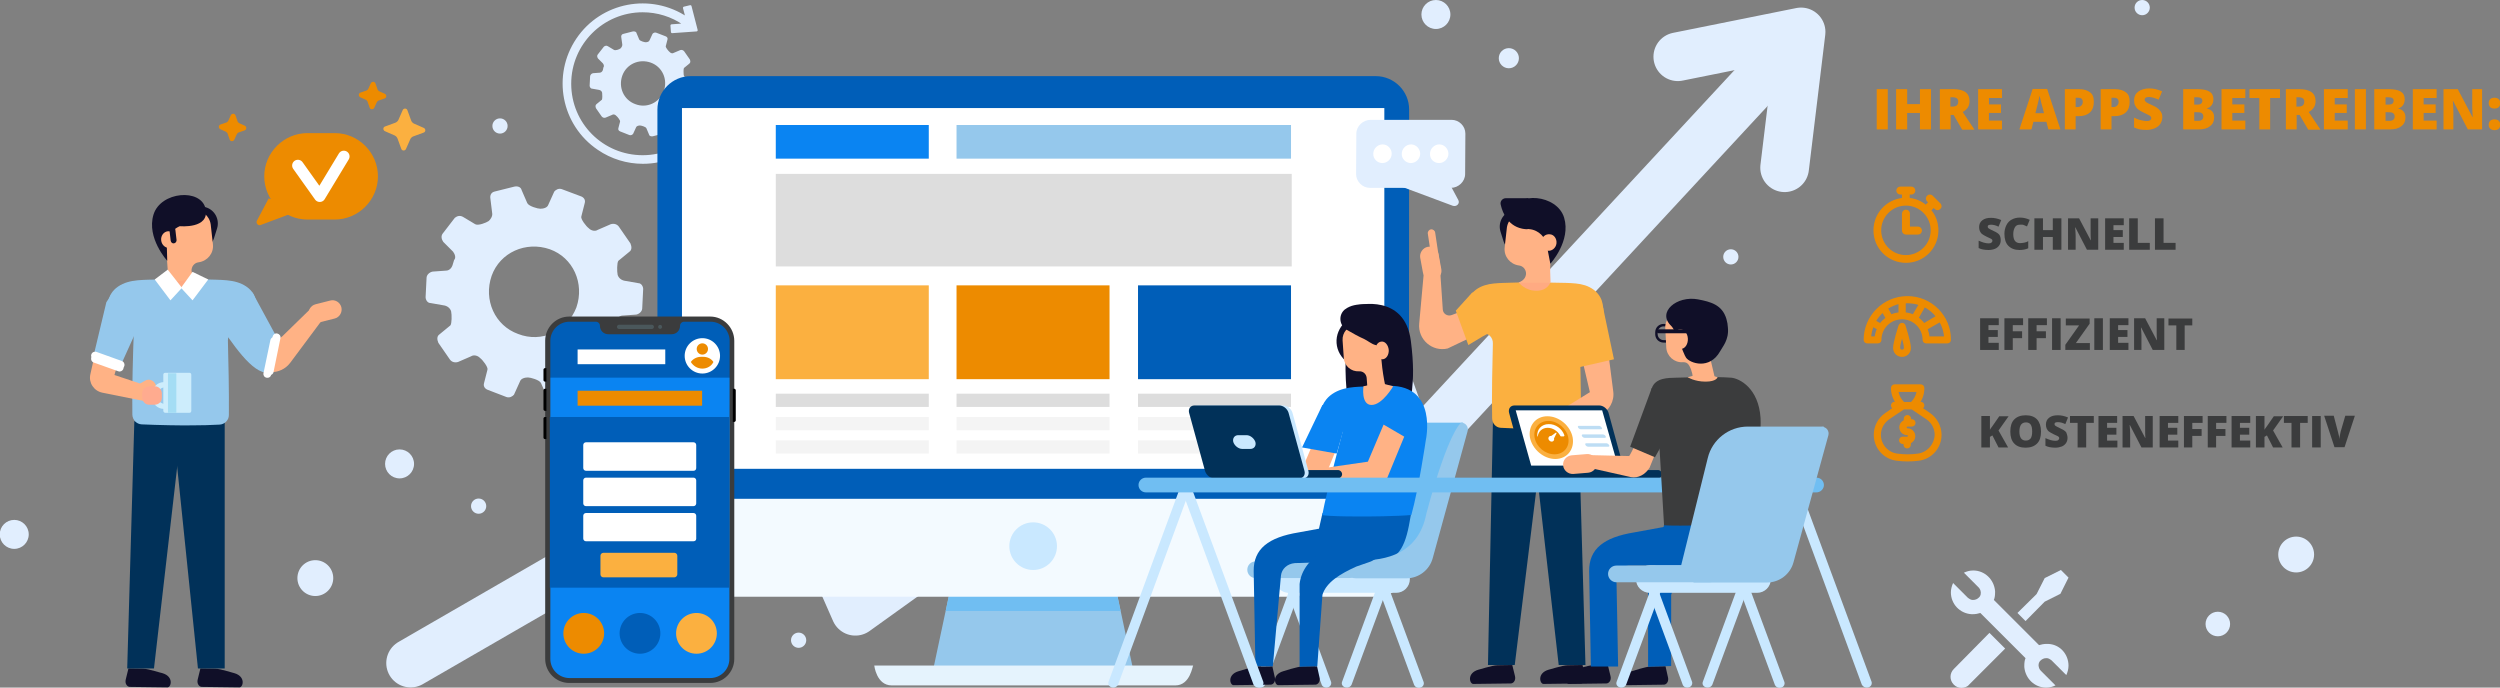 <?xml version="1.0" encoding="utf-8"?>
<!-- Generator: Adobe Illustrator 24.2.1, SVG Export Plug-In . SVG Version: 6.00 Build 0)  -->
<svg version="1.1" id="Layer_1" xmlns="http://www.w3.org/2000/svg" xmlns:xlink="http://www.w3.org/1999/xlink" x="0px" y="0px"
	 viewBox="0 0 1018 280" style="enable-background:new 0 0 1018 280;" xml:space="preserve">
<rect x="0" y="0" width="1018" height="280" fill="#808080" stroke="none"/>
<style type="text/css">
	.st0{fill:#E1EEFE;}
	.st1{fill:#E1EEFE;stroke:#E1EEFE;stroke-linecap:round;stroke-linejoin:round;stroke-miterlimit:10;}
	.st2{fill:none;stroke:#E1EEFE;stroke-width:19.828;stroke-linecap:round;stroke-linejoin:round;stroke-miterlimit:10;}
	.st3{fill:#ED8B00;}
	.st4{fill:#FBB040;}
	.st5{fill:#100F28;}
	.st6{fill:#013159;}
	.st7{fill:#95C8EC;}
	.st8{fill:#FFAA82;}
	.st9{fill:#FFB285;}
	.st10{fill:#FFFFFF;}
	.st11{fill:#CDEDFC;}
	.st12{fill:#FFAB8F;}
	.st13{fill:#A4DDF4;}
	.st14{fill:none;stroke:#FFFFFF;stroke-width:4.684;stroke-linecap:round;stroke-linejoin:round;stroke-miterlimit:10;}
	.st15{fill:#70BEF2;}
	.st16{fill:#E5F3FD;}
	.st17{fill:#005EB8;}
	.st18{fill:#F3FAFF;}
	.st19{fill:#C9E8FF;}
	.st20{fill:#0A84F2;}
	.st21{fill:#DDDDDD;}
	.st22{fill:#F4F4F4;}
	.st23{clip-path:url(#SVGID_2_);fill:#005EB8;}
	.st24{fill:#3B3C3D;}
	.st25{fill:none;stroke:#4A575B;stroke-width:1.737;stroke-linecap:round;stroke-miterlimit:10;}
	.st26{fill:#4A575B;}
	.st27{fill:#BDDDF4;}
	.st28{fill-rule:evenodd;clip-rule:evenodd;fill:#FBB040;}
	.st29{fill:#ED8B00;stroke:#ED8B00;stroke-width:0.85;stroke-miterlimit:10;}
	.st30{fill:#ED8B00;stroke:#ED8B00;stroke-width:1.2;stroke-miterlimit:10;}
</style>
<g>
	<g>
		<g>
			<g>
				<g>
					<path class="st0" d="M795.6,272.4c-1.8,1.8-1.8,4.6,0,6.4c0.9,0.9,2,1.3,3.1,1.3s2.4-0.4,3.1-1.3l14.7-14.7l-6.4-6.4
						L795.6,272.4z"/>
					<polygon class="st0" points="832.6,245 839,241.8 842.3,235.2 839.2,232.1 832.6,235.4 829.3,241.9 821.5,249.6 824.8,252.9 
											"/>
					<path class="st0" d="M833.9,262.2h-0.5c-1.1,0-2.2,0.2-3.1,0.5l-18.4-18.4c0.4-0.9,0.5-2,0.5-3.1v-0.5
						c-0.4-4.7-4.2-8.4-8.9-8.4c-1.5,0-2.7,0.4-3.8,0.9l6,6c0.4,0.4,0.5,0.7,0.7,1.1c0.4,1.1,0.2,2.4-0.7,3.1
						c-0.5,0.5-1.3,0.9-2.2,0.9c-0.4,0-0.7,0-1.1-0.2c-0.4-0.2-0.7-0.4-1.1-0.7l-6-6c-0.5,1.1-0.9,2.5-0.9,3.8
						c0,4.7,3.6,8.6,8.4,8.9h0.5c1.1,0,2.2-0.2,3.1-0.5l18.4,18.4c-0.4,0.9-0.5,2-0.5,3.1v0.5c0.4,4.7,4.2,8.4,8.9,8.4
						c1.5,0,2.7-0.4,3.8-0.9l-6-6c-0.4-0.4-0.5-0.7-0.7-1.1c-0.4-1.1-0.2-2.4,0.7-3.1c0.5-0.5,1.3-0.9,2.2-0.9c0.4,0,0.7,0,1.1,0.2
						s0.7,0.4,1.1,0.7l6,6c0.5-1.1,0.9-2.5,0.9-3.8C842.3,266.2,838.6,262.3,833.9,262.2z"/>
				</g>
			</g>
		</g>
	</g>
	<circle class="st0" cx="903.1" cy="254.1" r="5"/>
	<circle class="st0" cx="935" cy="225.8" r="7.3"/>
	<circle class="st0" cx="872.3" cy="3.1" r="3.1"/>
	<circle class="st0" cx="704.8" cy="104.6" r="3.1"/>
	<g>
		<g>
			<path class="st1" d="M261.8,66.2c17.7,0,32.1-14.4,32.1-32.1h-2.6c0,16.3-13.2,29.6-29.6,29.6s-29.6-13.2-29.6-29.6
				c0-16.3,13.2-29.6,29.6-29.6c6,0,11.9,1.8,16.9,5.3l0.3,0.2l-5.4,0.4l0.2,2.6l9.9-0.7l-2.5-9.7l-2.5,0.6l1.1,4.2
				C265-2.5,245,1.3,235.1,16s-6.1,34.7,8.6,44.6C249.1,64.3,255.4,66.2,261.8,66.2L261.8,66.2z"/>
			<path id="XMLID_6_" class="st0" d="M280.1,44.5l-2-2c-0.4-0.5-0.6-1.2-0.2-1.7c0,0,0,0,0.1-0.5s0.1-0.5,0.1-0.5
				c0.2-0.6,0.7-1.1,1.3-1.1l2.7-0.2c0.6-0.1,1.1-0.6,1.2-1.2l0.2-3.9c0-0.5-0.4-1.2-1-1.2l-2.8-0.5c-0.7-0.1-1.2-0.6-1.3-1.2
				c-0.1-0.6-0.1-2.5,0.1-2.8l2.2-1.8c0.5-0.4,0.5-1,0.2-1.7l-2.3-3.3c-0.4-0.5-1-0.7-1.6-0.5l-2.6,1.1c-0.5,0.4-1.3,0.2-1.8-0.4
				c-0.5-0.4-1.6-1.8-1.5-2.3l0.7-2.7c0.2-0.6-0.2-1.1-0.7-1.3l-3.9-1.5c-0.6-0.2-1.2,0.1-1.5,0.5l-1.2,2.6c-0.2,0.6-1,0.8-1.6,0.8
				c-0.5,0-2.3-0.5-2.6-1.1l-1.1-2.6c-0.1-0.6-0.8-0.8-1.5-0.7l-3.9,1c-0.6,0.1-1,0.7-0.8,1.5l0.4,2.8c0.1,0.6-0.4,1.3-0.7,1.6
				c-0.5,0.4-2.1,1-2.7,0.6l-2.5-1.5c-0.6-0.4-1.2-0.1-1.6,0.2l-2.5,3.2c-0.4,0.5-0.2,1.1,0.1,1.6l2,2c0.4,0.5,0.6,1.2,0.2,1.7
				c0,0,0,0-0.1,0.5s-0.1,0.5-0.1,0.5c-0.2,0.6-0.7,1.1-1.3,1.1l-2.7,0.2c-0.6,0.1-1.1,0.6-1.2,1.2l-0.2,3.9c0,0.5,0.4,1.2,1,1.2
				l2.8,0.5c0.7,0.1,1.2,0.6,1.3,1.2c0.1,0.6,0.1,2.5-0.1,2.8l-2.2,1.8c-0.5,0.4-0.5,1-0.2,1.7l2.3,3.3c0.4,0.5,1,0.7,1.6,0.5
				l2.6-1.1c0.5-0.4,1.3-0.2,1.8,0.4c0.5,0.4,1.6,1.8,1.5,2.3l-0.7,2.7c-0.2,0.6,0.2,1.1,0.7,1.3l3.8,1.5c0.6,0.2,1.2-0.1,1.5-0.5
				l1.2-2.6c0.2-0.6,1-0.8,1.6-0.8c0.5,0,2.3,0.5,2.6,1.1l1.1,2.6c0.1,0.6,0.8,0.8,1.5,0.7l3.9-1c0.6-0.1,1-0.7,0.8-1.5l-0.4-2.8
				c-0.1-0.6,0.4-1.3,0.7-1.6c0.5-0.4,2.1-1,2.7-0.6l2.5,1.5c0.6,0.4,1.2,0.1,1.6-0.2l2.5-3.2C280.5,45.7,280.4,44.9,280.1,44.5z
				 M258.7,42.4c-4.7-1.7-7-6.8-5.3-11.6c1.7-4.7,6.8-7,11.6-5.3c4.7,1.7,7,6.8,5.3,11.6C268.5,41.9,263.3,44.2,258.7,42.4z"/>
		</g>
	</g>
	<path id="XMLID_4_" class="st0" d="M254.7,140.2l-4-4c-0.7-1-1.3-2.4-0.4-3.4c0,0,0,0,0.3-1s0.3-1,0.3-1c0.4-1.3,1.4-2.3,2.7-2.3
		l5.5-0.4c1.3-0.3,2.3-1.3,2.4-2.4l0.4-8c0-1-0.7-2.4-2-2.4l-5.7-1c-1.4-0.3-2.4-1.3-2.7-2.4c-0.3-1.3-0.3-5,0.3-5.7l4.5-3.7
		c1-0.7,1-2,0.4-3.4l-4.7-6.8c-0.7-1-2-1.4-3.3-1l-5.3,2.3c-1,0.7-2.7,0.4-3.7-0.7c-1-0.7-3.3-3.7-3-4.7l1.4-5.5
		c0.4-1.3-0.4-2.3-1.4-2.7l-8-3c-1.3-0.4-2.4,0.3-3,1l-2.4,5.3c-0.4,1.3-2,1.7-3.3,1.7c-1,0-4.7-1-5.3-2.3l-2.3-5.3
		c-0.3-1.3-1.7-1.7-3-1.4l-8,2c-1.3,0.3-2,1.4-1.7,3l0.7,5.7c0.3,1.3-0.7,2.7-1.4,3.3c-1,0.7-4.3,2-5.5,1.3l-5-3
		c-1.3-0.7-2.4-0.3-3.3,0.4l-5,6.5c-0.7,1-0.4,2.3,0.3,3.3l4,4c0.7,1,1.3,2.4,0.4,3.4c0,0,0,0-0.3,1s-0.3,1-0.3,1
		c-0.4,1.3-1.4,2.3-2.7,2.3l-5.5,0.4c-1.3,0.3-2.3,1.3-2.4,2.4l-0.4,8c0,1,0.7,2.4,2,2.4l5.7,1c1.4,0.3,2.4,1.3,2.7,2.4
		c0.3,1.3,0.3,5-0.3,5.7l-4.5,3.7c-1,0.7-1,2-0.4,3.4l4.7,6.8c0.7,1,2,1.4,3.3,1l5.3-2.3c1-0.7,2.7-0.4,3.7,0.7c1,0.7,3.3,3.7,3,4.7
		l-1.4,5.5c-0.4,1.3,0.4,2.3,1.4,2.7l7.8,3c1.3,0.4,2.4-0.3,3-1l2.4-5.3c0.4-1.3,2-1.7,3.3-1.7c1,0,4.7,1,5.3,2.3l2.3,5.3
		c0.3,1.3,1.7,1.7,3,1.4l8-2c1.3-0.3,2-1.4,1.7-3l-0.7-5.7c-0.3-1.3,0.7-2.7,1.4-3.3c1-0.7,4.3-2,5.5-1.3l5,3
		c1.3,0.7,2.4,0.3,3.3-0.4l5-6.5C255.4,142.7,255.2,141.2,254.7,140.2z M211,136c-9.5-3.4-14.2-13.9-10.8-23.7
		c3.4-9.5,13.9-14.2,23.7-10.8c9.5,3.4,14.2,13.9,10.8,23.7C230.9,135,220.5,139.7,211,136z"/>
	<g>
		<polyline class="st2" points="167.2,270 319,182.3 348.3,248.9 547.2,106.1 575.3,184.4 730.6,16.9 		"/>
		<polyline class="st2" points="683.2,23.1 733.4,13 726.7,68.3 		"/>
	</g>
	<circle class="st0" cx="325.2" cy="260.7" r="3.1"/>
	<circle class="st0" cx="128.4" cy="235.4" r="7.3"/>
	<circle class="st0" cx="162.7" cy="188.9" r="5.9"/>
	<circle class="st0" cx="5.8" cy="217.6" r="5.9"/>
	<circle class="st0" cx="584.7" cy="5.9" r="5.9"/>
	<circle class="st0" cx="203.6" cy="51.3" r="3.1"/>
	<circle class="st0" cx="194.9" cy="206.1" r="3.1"/>
	<circle class="st0" cx="614.4" cy="23.7" r="4.1"/>
	<g>
		<g>
			<path class="st3" d="M156.7,38.2c0.8,0.4,0.8,1.6-0.1,1.9l-2.3,0.8c-0.5,0.1-0.7,0.5-0.9,0.8l-1,2.2c-0.4,0.8-1.6,0.8-1.9-0.1
				l-0.8-2.3c-0.1-0.5-0.5-0.7-0.8-0.9l-2.2-1c-0.8-0.4-0.8-1.6,0.1-1.9l2.3-0.8c0.5-0.1,0.7-0.5,0.9-0.8l1-2.2
				c0.4-0.8,1.6-0.8,1.9,0.1l0.8,2.3c0.1,0.5,0.5,0.7,0.8,0.9L156.7,38.2z"/>
			<path class="st3" d="M99.7,51.2c0.8,0.4,0.8,1.6-0.1,1.9l-2.3,0.8c-0.5,0.1-0.7,0.5-0.9,0.8l-1,2.2c-0.4,0.8-1.6,0.8-1.9-0.1
				l-0.8-2.3c-0.1-0.5-0.5-0.7-0.8-0.9l-2.2-1c-0.8-0.4-0.8-1.6,0.1-1.9l2.3-0.8c0.5-0.1,0.7-0.5,0.9-0.8l1-2.2
				c0.4-0.8,1.6-0.8,1.9,0.1l0.8,2.3c0.1,0.5,0.5,0.7,0.8,0.9L99.7,51.2z"/>
			<path class="st4" d="M172.6,52.1c0.8,0.4,0.8,1.6-0.1,1.9l-4.1,1.5c-0.6,0.2-1,0.6-1.3,1.1l-1.8,4.1c-0.4,0.8-1.6,0.8-1.9-0.1
				l-1.5-4.1c-0.2-0.6-0.6-1-1.1-1.3l-4.1-1.8c-0.8-0.4-0.8-1.6,0.1-1.9l4.1-1.5c0.6-0.2,1-0.6,1.3-1.1l1.8-4.1
				c0.4-0.8,1.6-0.8,1.9,0.1l1.5,4.1c0.2,0.6,0.6,1,1.1,1.3L172.6,52.1z"/>
		</g>
		<g>
			<g>
				<g>
					<g>
						<path class="st5" d="M87.7,272.3l-6.1-0.1l-1.1,4.5c-0.2,0.8-0.1,1.7,0.4,2.3c0.3,0.4,0.8,0.7,1.3,0.7l15.3,0.2
							c1.5,0,2.7-4.4-2.1-5.8C95.5,274.2,89.7,272.3,87.7,272.3z"/>
						<path class="st5" d="M58.4,272.3l-6.1-0.1l-1.1,4.5c-0.2,0.8-0.1,1.7,0.4,2.3c0.3,0.4,0.8,0.7,1.3,0.7l15.3,0.2
							c1.5,0,2.7-4.4-2.1-5.8C66.1,274.2,60.3,272.3,58.4,272.3z"/>
						<polygon class="st6" points="91.5,169.1 91.5,272.2 80.6,272.2 70.4,173.2 						"/>
						<polygon class="st6" points="74.1,173.2 62.7,272.2 51.8,272.2 54.7,171.5 						"/>
						<path class="st7" d="M43.7,125.5c0.2-2,0.5-4.1,1.5-5.8c1.4-2.4,4-4,6.7-4.8s5.6-0.9,8.4-1c3.7-0.1,12.5-0.2,16.4-0.3
							c0.1,0,0.2,0,0.2,0c3.7,0.1,7.5,0.2,11.2,0.3c2.8,0.1,5.7,0.2,8.4,1c2.7,0.8,5.3,2.4,6.7,4.8c1,1.8,1.3,3.8,1.5,5.8
							c0.2,1.9,0.3,3.7,0.3,5.6c0,2.5-2.2,4.4-4.7,3.9l-2.8-0.5c-2.5-0.4-4.7,1.5-4.7,4.1c0.2,7.3,0.5,21.1,0.4,30.4
							c0,2.1-1.7,3.8-3.8,3.9c-3.5,0.2-7.5,0.3-11,0.3l0,0c-4.2,0.1-14.3-0.1-20.7-0.4c-2.1-0.1-3.7-1.8-3.8-3.9
							c-0.2-10.1,0.3-26.3,0.6-33.9c0.1-2.2-1.7-4.1-4-4.1l-7.1-0.1C43.3,132.4,43.4,129,43.7,125.5z"/>
						<path class="st8" d="M81,113.8c0,0-2.5,3.4-7.2,3.4s-5.7-3.4-5.7-3.4l6.5-1.7L81,113.8z"/>
						<path class="st9" d="M55.9,130.1l-6.7,15c-1.5,3.3-2.6,7.6-2.6,7.6l14.1,4.7l0.4,6.4l-19.4-3.9c-3.5-0.7-5.7-4.1-4.9-7.5
							c0.8-3.6,1.7-7.7,2.1-9.4l5.2-20.5L55.9,130.1z"/>
						<path class="st9" d="M104.6,124.5l6,11.8c0.8,1.6,3,2,4.3,0.7l11.7-11.4l6.8,1.7l-15.2,20.4c-3.9,5.2-11.7,5.1-15.4-0.2
							L91.2,131L104.6,124.5z"/>
						<path class="st9" d="M139,125.1L139,125.1c-0.5-2-2.6-3.3-4.6-2.7l-5.9,1.5c-2,0.5-3.3,2.6-2.7,4.6l0,0c0.5,2,2.6,3.3,4.6,2.7
							l5.9-1.5C138.3,129.2,139.5,127.1,139,125.1z"/>
						<path class="st5" d="M78.6,101.4L78.6,101.4c3.6,1.1,7.5-0.9,8.6-4.6l1.2-3.8c1.1-3.6-0.9-7.5-4.6-8.6l0,0
							c-3.6-1.1-7.5,0.9-8.6,4.6L74,92.8C72.9,96.4,75,100.3,78.6,101.4z"/>
						<path class="st9" d="M66.9,96.5c0.7,0.1,3.4-0.1,4,0.1l-0.4-3.5c-0.4-3.6,2.2-6.8,5.8-7.3l2.2-0.2c3.6-0.4,6.8,2.2,7.3,5.8
							l0.9,8.1c0.4,3.6-2.2,6.8-5.8,7.3l0,0c-1.8,0.2-3,1.8-2.9,3.5c0.2,2.4,2.2,2.9,2.7,3.1L68.6,115
							C68.2,108.2,68,103.8,66.9,96.5z"/>
						<path class="st5" d="M68.1,106.2c0,0-8.5-9.3-5.6-18.8S81.9,76.6,83.7,85c1.8,8.3-10.5,7.1-10.5,7.1s-4.9,1.9-5.3,7.1
							L68.1,106.2z"/>
						
							<ellipse transform="matrix(0.994 -0.113 0.113 0.994 -10.591 8.401)" class="st9" cx="68.7" cy="97.5" rx="3.1" ry="3.4"/>
						<path class="st5" d="M70.8,99.1L70.8,99.1c0.7-0.1,1.1-0.7,1.1-1.3l-0.5-4.3c-0.1-0.7-0.7-1.1-1.3-1.1l0,0
							c-0.7,0.1-1.1,0.7-1.1,1.3l0.5,4.3C69.6,98.7,70.2,99.2,70.8,99.1z"/>
						<polygon class="st7" points="43.3,123.1 38.5,143.2 49.6,147.8 58.7,127.7 45.4,119.8 						"/>
						<path class="st7" d="M102.8,119.1l9.5,17.5l-3,15.2c-6.6,0.4-14.3-11.3-21.9-22.5L102.8,119.1z"/>
						<path class="st10" d="M111.4,151.4l2.8-13.7c0.2-0.9-0.4-1.7-1.3-1.9l0,0c-0.9-0.2-1.7,0.4-1.9,1.3l-2.8,13.7
							c-0.2,0.9,0.4,1.7,1.3,1.9l0,0C110.4,152.9,111.3,152.3,111.4,151.4z"/>
						<path class="st10" d="M38.2,146.4l10.3,3.7c0.8,0.3,1.8-0.1,2.1-1l0,0c0.3-0.8-0.1-1.8-1-2.1l-10.3-3.7
							c-0.8-0.3-1.8,0.1-2.1,1l0,0C36.9,145.1,37.3,146.1,38.2,146.4z"/>
						<polygon class="st10" points="78.4,110.7 84.8,113.8 78.4,122.3 73.7,117.2 						"/>
						<polygon class="st10" points="68.3,109.8 63,113.8 69.4,122.3 74.1,117.2 						"/>
						<path class="st9" d="M64,157.6l-0.9-1.5c-0.8-1.4-2.6-1.9-4-1.1l-1.9,1.1c-1.4,0.8-1.9,2.6-1.1,4l0.9,1.5
							c0.8,1.4,2.6,1.9,4,1.1l1.9-1.1C64.3,160.8,64.8,159,64,157.6z"/>
					</g>
				</g>
				<path class="st10" d="M110.4,152.6l2.8-13.4c0.2-0.9-0.3-1.7-1.2-1.9l0,0c-0.9-0.2-1.7,0.3-1.9,1.2l-2.8,13.4
					c-0.2,0.9,0.3,1.7,1.2,1.9l0,0C109.5,154,110.3,153.4,110.4,152.6z"/>
				<path class="st10" d="M38.1,147.6l10.1,3.6c0.8,0.3,1.7-0.2,2-0.9l0,0c0.3-0.8-0.2-1.7-0.9-2l-10.1-3.6c-0.8-0.3-1.7,0.2-2,0.9
					l0,0C36.9,146.4,37.3,147.3,38.1,147.6z"/>
				<path class="st11" d="M67.3,168.1h9.8c0.5,0,0.8-0.3,0.8-0.8v-14.7c0-0.5-0.3-0.8-0.8-0.8h-9.8c-0.5,0-0.8,0.3-0.8,0.8v14.7
					C66.5,167.7,66.9,168.1,67.3,168.1z"/>
				<path class="st11" d="M66.7,155.6h3.9c1.7,0,3.3,0.9,4.1,2.3c-0.3,0-0.5-0.2-0.8-0.2h-6.6c-1.9,0-3.4,1.6-3.4,3.4
					c0,1.9,1.6,3.4,3.4,3.4h6.6c0.2,0,0.3,0,0.6,0c-0.9,1.2-2.3,2-3.9,2h-3.9c-2.7,0-4.7-2.2-4.7-4.7v-1.4
					C62,157.6,64.2,155.6,66.7,155.6z"/>
				<path class="st12" d="M65.9,162v-1.7c0-1.6-1.2-3-2.8-3h-2.2c-1.6,0-3,1.2-3,2.8v1.7c0,1.6,1.2,3,2.8,3h2.2
					C64.7,164.8,65.9,163.5,65.9,162z"/>
				<rect x="68.4" y="152" class="st13" width="3.4" height="16.1"/>
			</g>
		</g>
		<g>
			<path class="st3" d="M109.4,80.8l-4.8,9.1c-0.5,0.9,0.5,2.2,1.6,1.7l17.6-6.6L109.4,80.8z"/>
			<g>
				<path class="st3" d="M136.3,89.4h-11.1c-9.7,0-17.6-8-17.6-17.6l0,0c0-9.7,8-17.6,17.6-17.6h11.1c9.7,0,17.6,8,17.6,17.6l0,0
					C153.9,81.5,145.9,89.4,136.3,89.4z"/>
				<polyline class="st14" points="121.3,67.4 130.2,79.9 140,63.7 				"/>
			</g>
		</g>
	</g>
	<g>
		<g>
			<g>
				<g>
					<polygon class="st7" points="461.4,272.6 380,272.6 391.7,217.6 449.7,217.6 					"/>
					<polygon class="st15" points="456.3,248.8 449.7,217.6 391.7,217.6 385.1,248.8 					"/>
					<path class="st16" d="M478.6,279.1H363.1c-6.2,0-7.1-8.1-7.1-8.1h129.9C485.6,270.8,484.8,279.1,478.6,279.1z"/>
				</g>
				<path class="st17" d="M573.7,206.7c0,7.4-6,13.4-13.6,13.4H281.3c-7.4,0-13.6-6-13.6-13.4V44.6c0-7.4,6-13.6,13.6-13.6h278.9
					c7.4,0,13.6,6,13.6,13.6L573.7,206.7l-0.1-0.1v0.1H573.7z"/>
				<path class="st18" d="M267.8,203.1v26.5c0,7.4,6,13.4,13.6,13.4h278.9c7.4,0,13.6-6,13.6-13.4v-26.5H267.8z"/>
				<rect x="277.7" y="44" class="st10" width="286" height="146.9"/>
				<circle class="st19" cx="420.7" cy="222.4" r="9.7"/>
			</g>
			<g>
				<rect x="315.9" y="50.9" class="st20" width="62.3" height="13.7"/>
				<rect x="389.5" y="50.9" class="st7" width="136.2" height="13.7"/>
				<rect x="315.9" y="70.8" class="st21" width="210.1" height="37.7"/>
				<rect x="315.9" y="116.2" class="st4" width="62.3" height="38.2"/>
				<rect x="389.5" y="116.2" class="st3" width="62.3" height="38.2"/>
				<rect x="463.4" y="116.2" class="st17" width="62.3" height="38.2"/>
				<rect x="315.9" y="160.3" class="st21" width="62.3" height="5.4"/>
				<rect x="315.9" y="169.8" class="st22" width="62.3" height="5.4"/>
				<rect x="315.9" y="179.3" class="st22" width="62.3" height="5.4"/>
				<rect x="389.5" y="160.3" class="st21" width="62.3" height="5.4"/>
				<rect x="389.5" y="169.8" class="st22" width="62.3" height="5.4"/>
				<rect x="389.5" y="179.3" class="st22" width="62.3" height="5.4"/>
				<rect x="463.4" y="160.3" class="st21" width="62.3" height="5.4"/>
				<rect x="463.4" y="169.8" class="st22" width="62.3" height="5.4"/>
				<rect x="463.4" y="179.3" class="st22" width="62.3" height="5.4"/>
			</g>
		</g>
		<g>
			<g>
				<path class="st20" d="M231.8,276.6c-4.9,0-8.8-3.9-8.8-8.8V138.2c0-4.9,3.9-8.8,8.8-8.8h57.4c4.9,0,8.8,3.9,8.8,8.8v129.6
					c0,4.9-3.9,8.8-8.8,8.8L231.8,276.6L231.8,276.6z"/>
				<g>
					<g>
						<g>
							<defs>
								<path id="SVGID_1_" d="M231.9,276.9c-4.9,0-8.8-3.9-8.8-8.8V138.6c0-4.9,3.9-8.8,8.8-8.8h57.4c4.9,0,8.8,3.9,8.8,8.8v129.6
									c0,4.9-3.9,8.8-8.8,8.8h-57.4V276.9z"/>
							</defs>
							<clipPath id="SVGID_2_">
								<use xlink:href="#SVGID_1_"  style="overflow:visible;"/>
							</clipPath>
							<rect x="223.1" y="125.3" class="st23" width="74.9" height="28.5"/>
						</g>
					</g>
				</g>
			</g>
			<g>
				<path class="st24" d="M289.2,128.9h-57.4c-5.4,0-9.8,4.4-9.8,9.8v129.6c0,5.4,4.4,9.8,9.8,9.8h57.4c5.4,0,9.8-4.4,9.8-9.8V138.8
					C299,133.4,294.6,128.9,289.2,128.9z M297,268.3c0,4.3-3.5,7.8-7.8,7.8h-57.3c-4.3,0-7.8-3.5-7.8-7.8V138.8
					c0-4.3,3.5-7.8,7.8-7.8h10.7c1,0,1.7,0.8,1.7,1.7l0,0c0,1.9,1.5,3.4,3.4,3.4h25.8c1.9,0,3.4-1.5,3.4-3.4l0,0
					c0-1,0.8-1.7,1.7-1.7h10.7c4.3,0,7.8,3.5,7.8,7.8L297,268.3L297,268.3z"/>
			</g>
			<line class="st25" x1="252.1" y1="133.1" x2="265.4" y2="133.1"/>
			<circle class="st26" cx="268.8" cy="133.1" r="0.8"/>
			<g>
				<path d="M222.5,155.4h-0.6c-0.3,0-0.6-0.3-0.6-0.6v-4.3c0-0.3,0.3-0.6,0.6-0.6h0.6V155.4z"/>
			</g>
			<g>
				<path d="M222.5,167.3h-0.6c-0.3,0-0.6-0.3-0.6-0.6v-7.8c0-0.3,0.3-0.6,0.6-0.6h0.6V167.3z"/>
			</g>
			<g>
				<path d="M298.4,158.3h0.6c0.3,0,0.6,0.3,0.6,0.6v12.3c0,0.3-0.3,0.6-0.6,0.6h-0.6V158.3z"/>
			</g>
			<g>
				<path d="M222.5,178.8h-0.6c-0.3,0-0.6-0.3-0.6-0.6v-7.8c0-0.3,0.3-0.6,0.6-0.6h0.6V178.8z"/>
			</g>
			<rect x="223.9" y="169.8" class="st17" width="73" height="69.5"/>
			<g>
				<path class="st10" d="M282.4,191.7h-43.8c-0.6,0-1.1-0.5-1.1-1.1v-9.4c0-0.6,0.5-1.1,1.1-1.1h43.8c0.6,0,1.1,0.5,1.1,1.1v9.4
					C283.5,191.3,283,191.7,282.4,191.7z"/>
			</g>
			<g>
				<path class="st10" d="M282.4,220.4h-43.8c-0.6,0-1.1-0.5-1.1-1.1V210c0-0.6,0.5-1.1,1.1-1.1h43.8c0.6,0,1.1,0.5,1.1,1.1v9.4
					C283.5,220,283,220.4,282.4,220.4z"/>
			</g>
			<g>
				<path class="st10" d="M282.4,206.1h-43.8c-0.6,0-1.1-0.5-1.1-1.1v-9.4c0-0.6,0.5-1.1,1.1-1.1h43.8c0.6,0,1.1,0.5,1.1,1.1v9.4
					C283.5,205.6,283,206.1,282.4,206.1z"/>
			</g>
			<rect x="235.2" y="159.1" class="st3" width="50.7" height="6.1"/>
			<path class="st4" d="M274.6,235.1h-28.9c-0.6,0-1.2-0.5-1.2-1.2v-7.6c0-0.6,0.5-1.2,1.2-1.2h28.9c0.6,0,1.2,0.5,1.2,1.2v7.6
				C275.8,234.5,275.2,235.1,274.6,235.1z"/>
			<circle class="st3" cx="237.7" cy="257.9" r="8.3"/>
			<circle class="st17" cx="260.6" cy="257.9" r="8.3"/>
			<circle class="st4" cx="283.6" cy="257.9" r="8.3"/>
			<g>
				<circle class="st10" cx="286" cy="144.9" r="7.2"/>
				<circle class="st3" cx="286" cy="142.1" r="2.3"/>
				<path class="st3" d="M286,150.1c1.9,0,3.7-1,4.5-2.7c-0.9-1.4-2.5-2.1-4.1-2.1h-1c-1.6,0-3.2,0.8-4.1,2.1
					C282.3,149,284,150.1,286,150.1z"/>
			</g>
			<rect x="235.2" y="142.3" class="st10" width="35.7" height="6"/>
		</g>
	</g>
	<g>
		<g>
			<path class="st0" d="M557.8,76.5h33c3.1,0,5.8-2.6,5.8-5.6l0.1-16.5c0-3.1-2.6-5.6-5.6-5.6h-33c-3.1,0-5.8,2.6-5.8,5.6l-0.1,16.5
				C552.2,73.9,554.8,76.5,557.8,76.5z"/>
			<path class="st0" d="M590.2,74.7l3.6,6.7c0.8,1.4-0.6,2.9-2.2,2.4l-24.4-9.1H590.2L590.2,74.7z"/>
			<g>
				<path class="st10" d="M566.7,62.6c0,2-1.7,3.8-3.8,3.8c-2,0-3.8-1.7-3.7-3.8c0-2,1.7-3.8,3.8-3.8
					C565.1,58.8,566.7,60.6,566.7,62.6z"/>
				<path class="st10" d="M578.3,62.6c0,2-1.7,3.8-3.8,3.8c-2,0-3.8-1.7-3.7-3.8c0-2,1.7-3.8,3.8-3.8
					C576.6,58.8,578.3,60.6,578.3,62.6z"/>
				<path class="st10" d="M589.8,62.6c0,2-1.7,3.8-3.8,3.8c-2.2,0-3.8-1.7-3.7-3.8c0-2,1.7-3.8,3.8-3.8
					C588.1,58.8,589.8,60.6,589.8,62.6z"/>
			</g>
		</g>
		<g>
			<g>
				<path class="st5" d="M552.7,124.3c0,0,19.3-4.9,21.8,14.5c2.5,19.3-1.1,23.8-0.3,30.3c0.8,6.6-15.6,8.9-21.5,4.6
					C546.8,169.5,545.8,132.9,552.7,124.3z"/>
				<g>
					<path class="st19" d="M540.7,279.9L540.7,279.9c1.1-0.3,1.6-1.4,1.3-2.3l-16.1-43.7l-4.1,0.5l16.4,44.4
						C538.5,279.7,539.7,280.2,540.7,279.9z"/>
					<path class="st19" d="M524.8,241.4h43.7c3.1,0,5.6-2.5,5.6-5.6l0,0c0-3.1-2.5-5.6-5.6-5.6h-43.7c-3.1,0-5.6,2.5-5.6,5.6l0,0
						C519.2,238.9,521.7,241.4,524.8,241.4z"/>
					<path class="st19" d="M564.2,235.8h-4.3l15.9,43c0.4,1,1.5,1.5,2.6,1.2s1.6-1.4,1.3-2.3L564.2,235.8z"/>
					<path class="st19" d="M561.9,235.8l-15.4,41.8c-0.4,1,0.2,2,1.3,2.3s2.2-0.2,2.6-1.2l15.9-43h-4.4V235.8z"/>
					<path class="st19" d="M526.7,235.8l-15.4,41.8c-0.4,1,0.2,2,1.3,2.3s2.2-0.2,2.6-1.2l15.9-43h-4.4V235.8z"/>
				</g>
				<polygon class="st15" points="536.9,231.6 579.5,228 595.8,172.1 551.7,172.1 				"/>
				<path class="st17" d="M558.2,229.3L558.2,229.3c-18.1,1-23.2-3.1-21.3-13.2l1.6-7.1l36,0.7l-0.8,4.4
					C571.7,224.2,568.3,229.3,558.2,229.3z"/>
				<path class="st7" d="M580.8,209.2c9.1-34,14.2-37.1,14.2-37.1c1.8,0,3.1,1.7,2.6,3.5l-14.2,51.7c-1.3,4.8-5.7,8.2-10.8,8.2h-1.1
					h-19.2c-6.7-0.1-5-7.3,1.7-7.3C564.1,228.2,577.6,225.7,580.8,209.2z"/>
				<polygon class="st9" points="537.9,172.9 531.5,188 512.1,190.8 515.2,195.1 539.3,194.8 546.2,177.8 				"/>
				
					<ellipse transform="matrix(0.998 -6.935003e-02 6.935003e-02 0.998 -8.28 39.003)" class="st5" cx="557.6" cy="138.7" rx="13.6" ry="11.7"/>
				<path class="st9" d="M562.1,140.1c-0.6,0.2-1.1,0.4-1.7,0.7l-0.2-3.1c-0.2-3.2-3-5.6-6.2-5.4l-1.9,0.1c-3.2,0.2-5.6,3-5.4,6.2
					l0.5,7.2c0.2,3.2,3,5.6,6.2,5.4l0,0c1.6-0.1,2.9,1,3.1,2.6c0.2,2.1,0.3,4.2,0.4,6.3c2.5-0.5,5.1-0.8,7.7-0.7
					C563.1,153.1,562.3,146.6,562.1,140.1z"/>
				<path class="st5" d="M548.4,134.3c-2.9-1.6-3.5-5.7-1.1-8c0.2-0.2,0.3-0.3,0.5-0.4c2.1-1.6,4.9-2,7.5-2c3.8,0,8,0.7,10.5,3.6
					c1,1.1,1.7,2.4,2.2,3.8c0.6,1.6,0.9,3.3,0.4,4.9c-0.7,2.2-3,3.8-5.3,3.8c-1.1,0-2,0.7-3,0.5c-1.6-0.4-3.2-1.8-4.7-2.5
					C553.7,137.3,550.6,135.6,548.4,134.3z"/>
				<path class="st20" d="M565.9,157.1c-3.5,0.1-7.1,0.2-10.6,0.3c-2.6,0.1-5.3,0.2-8,0.9s-5.4,2.1-7.2,4.3c-1.3,1.6-2,3.4-2.6,5.2
					c-1,3-1.8,6.1-2.3,9.2l0.6,5.5l11.1-7.3c0,0-6.5,23.9-8.5,34.6c3.7,0.4,9.1,0.5,13.5,0.5l0,0c4.7,0.1,17.9-0.1,22.8-0.6
					c3-10.7,5.9-30.5,5.9-30.5S585.5,157.1,565.9,157.1z"/>
				<path class="st9" d="M555.2,157.3c0,0-1.1,7.6,3.3,7.6c4.4,0,8.8-7.6,8.8-7.6l-5.7-1.5L555.2,157.3z"/>
				<path class="st9" d="M565.5,142.5c0.1,2-1,3.7-2.5,3.8s-2.9-1.4-3-3.4s1-3.7,2.5-3.8C564,138.9,565.3,140.5,565.5,142.5z"/>
				<path class="st7" d="M511.3,235.4h38c1.9,0,3.4-1.5,3.4-3.4l0,0c0-1.9-1.5-3.4-3.4-3.4h-38c-1.9,0-3.4,1.5-3.4,3.4l0,0
					C507.9,233.9,509.4,235.4,511.3,235.4z"/>
				<path class="st5" d="M530.3,271.4l6-0.1l1,4.5c0.2,0.8,0.1,1.7-0.4,2.3c-0.3,0.4-0.8,0.7-1.3,0.7l-15.1,0.2
					c-1.5,0-2.7-4.3,2.1-5.7C522.7,273.3,528.4,271.4,530.3,271.4z"/>
				<path class="st5" d="M512.1,271.4l6-0.1l1,4.5c0.2,0.8,0.1,1.7-0.4,2.3c-0.3,0.4-0.8,0.7-1.3,0.7l-15.1,0.2
					c-1.5,0-2.7-4.3,2.1-5.7C504.5,273.3,510.2,271.4,512.1,271.4z"/>
				<path class="st17" d="M511.2,271.3l-0.7-38.7c-0.1-9.1,6-13.8,18.3-15.8l12.5-2.3l7,14.1l-21.1,0.7c-3.1,0.3-5.3,2.4-5.6,5.1
					l-3.3,36.9H511.2z"/>
				<polygon class="st20" points="538.5,164.9 530.2,182.2 544.3,184.7 548.4,170.4 				"/>
				<polygon class="st9" points="563.4,172.9 557,188 537.6,190.8 540.8,195.1 564.8,194.8 571.8,177.8 				"/>
				<g>
					<path class="st6" d="M544.8,194.8h-40.1c-0.9,0-1.7-0.8-1.7-1.7l0,0c0-0.9,0.8-1.7,1.7-1.7h40.1c0.9,0,1.7,0.8,1.7,1.7l0,0
						C546.5,194,545.7,194.8,544.8,194.8z"/>
					<path class="st19" d="M530.6,194.8h-34.5c-1.6,0-3.3-1.3-3.8-3l-6.5-23.7c-0.4-1.6,0.5-3,2.2-3h34.5c1.6,0,3.3,1.3,3.8,3
						l6.5,23.7C533.2,193.5,532.2,194.8,530.6,194.8z"/>
					<path class="st6" d="M529,194.8h-34.5c-1.6,0-3.3-1.3-3.8-3l-6.5-23.7c-0.4-1.6,0.5-3,2.2-3h34.5c1.6,0,3.3,1.3,3.8,3l6.5,23.7
						C531.6,193.5,530.6,194.8,529,194.8z"/>
					<path class="st19" d="M509.2,182.8h-3.4c-1.5,0-3.1-1.3-3.6-2.8l0,0c-0.4-1.5,0.5-2.8,2-2.8h3.4c1.5,0,3.1,1.3,3.6,2.8l0,0
						C511.6,181.5,510.7,182.8,509.2,182.8z"/>
				</g>
				<path class="st17" d="M557.8,214.1l-17.8,9.6c-6.3,3.4-10.2,8.4-10.8,14.1v33.7l7.2-0.2l2.1-29.1c1.6-5.2,7.4-8.6,13.8-11.5
					l5.2-1.8c6.7-2.2,7.3-10.3,1.1-14.4L557.8,214.1z"/>
			</g>
			<path class="st5" d="M609.7,270.9l6.1-0.1l1.1,4.5c0.2,0.8,0.1,1.7-0.4,2.3c-0.3,0.4-0.8,0.7-1.3,0.7l-15.3,0.2
				c-1.5,0-2.7-4.4,2.1-5.8C601.9,272.8,607.7,270.9,609.7,270.9z"/>
			<path class="st5" d="M638.3,270.9l6.1-0.1l1.1,4.5c0.2,0.8,0.1,1.7-0.4,2.3c-0.3,0.4-0.8,0.7-1.3,0.7l-15.3,0.2
				c-1.5,0-2.7-4.4,2.1-5.8C630.5,272.8,636.3,270.9,638.3,270.9z"/>
			<path class="st5" d="M648.6,270.9l6.1-0.1l1.1,4.5c0.2,0.8,0.1,1.7-0.4,2.3c-0.3,0.4-0.8,0.7-1.3,0.7l-15.3,0.2
				c-1.5,0-2.7-4.4,2.1-5.8C640.9,272.8,646.7,270.9,648.6,270.9z"/>
			<polygon class="st6" points="608,167.6 605.9,270.8 616.8,270.8 629,171.7 			"/>
			<polygon class="st6" points="623.4,171.7 634.7,270.8 645.6,270.8 642.7,170 			"/>
			<path class="st4" d="M653,126.8c-0.2-2-0.4-4.1-1.4-5.8c-1.3-2.4-3.7-4-6.1-4.8c-2.5-0.8-5.1-0.9-7.7-1
				c-3.5-0.1-11.5-0.2-15.1-0.3c-0.1,0-0.1,0-0.2,0c-3.4,0.1-6.9,0.2-10.3,0.3c-2.6,0.1-5.2,0.2-7.7,1s-4.9,2.4-6.1,4.8
				c-0.9,1.8-1.2,3.8-1.4,5.8c-0.2,1.9-0.2,3.7-0.3,5.6c0,2.5,2,4.4,4.3,3.9l2.6-0.5c2.3-0.4,4.4,1.5,4.3,4.1
				c-0.2,7.3-0.5,21.1-0.3,30.4c0,2.1,1.5,3.8,3.5,3.9c3.2,0.2,6.9,0.3,10.1,0.3l0,0c3.9,0.1,13.2-0.1,19-0.4
				c1.9-0.1,3.4-1.8,3.5-3.9c0.2-10.1-0.3-26.3-0.5-33.9c-0.1-2.2,1.6-4.1,3.6-4.1l6.5-0.1C653.3,133.6,653.3,130.2,653,126.8z"/>
			<path class="st8" d="M618.4,115c0,0,2.5,3.4,7.2,3.4s5.7-3.4,5.7-3.4l-6.5-1.7L618.4,115z"/>
			<path class="st9" d="M603.5,123.6l-12.4,4.7c-1.7,0.6-3.5-0.5-3.6-2.3l-1.1-16.3l-6.2-3.3l-2.3,25.4c-0.6,6.4,5.3,11.6,11.6,10.1
				l18-8.6L603.5,123.6z"/>
			<path class="st9" d="M581.4,100.5L581.4,100.5c2.1-0.4,4,1,4.4,3.1l1.1,6c0.4,2.1-1,4-3.1,4.4l0,0c-2.1,0.4-4-1-4.4-3.1l-1.1-6
				C578,102.9,579.4,100.9,581.4,100.5z"/>
			<path class="st9" d="M649.2,172.8L649.2,172.8c1.8-1,4.2-0.4,5.2,1.4l3.1,5.3c1,1.8,0.4,4.1-1.4,5.2l0,0c-1.8,1-4.2,0.4-5.2-1.4
				l-3.1-5.3C646.7,176.1,647.4,173.8,649.2,172.8z"/>
			<path class="st5" d="M620.8,102.7L620.8,102.7c-3.6,1.1-7.5-0.9-8.6-4.6l-1.2-3.8c-1.1-3.6,0.9-7.5,4.6-8.6l0,0
				c3.6-1.1,7.5,0.9,8.6,4.6l1.2,3.8C626.5,97.7,624.4,101.5,620.8,102.7z"/>
			<path class="st9" d="M632.5,97.8c-0.7,0.1-3.4-0.1-4,0.1l0.4-3.5c0.4-3.6-2.2-6.8-5.8-7.3l-2.2-0.2c-3.6-0.4-6.8,2.2-7.3,5.8
				l-0.9,8.1c-0.4,3.6,2.2,6.8,5.8,7.3l0,0c1.8,0.2,3,1.8,2.9,3.5c-0.2,2.4-2.5,3.2-3,3.5h13C631,108,631.3,105.1,632.5,97.8z"/>
			<path class="st5" d="M631.3,107.4c0,0,8.5-9.3,5.6-18.8s-19.5-10.8-21.3-2.4c-1.1,5.4,3.6,6.8,7.1,7.1c3.8,0.3,6.9,3.4,7.3,7.2
				c0,0.1,0,0.1,0,0.2L631.3,107.4z"/>
			<path class="st9" d="M627.6,98.4c-0.2,1.9,1,3.6,2.7,3.7c1.7,0.2,3.3-1.2,3.5-3c0.2-1.9-1-3.6-2.7-3.7
				C629.3,95.2,627.8,96.5,627.6,98.4z"/>
			<path class="st4" d="M599.5,119.1l-6.7,7.4l5.1,14c17.6-10.9,14.8-6.5,24.7-12.4L599.5,119.1z"/>
			<path class="st9" d="M641.5,134.9c0.4,1.2,5.9,24.8,5.9,24.8l-23.5,14.5l0.2,7.8l27.6-13.1c3.6-1.7,5.8-5.6,5.2-9.6l-2.2-17.2
				L641.5,134.9z"/>
			<path class="st5" d="M622.3,80.7h-9.1c-1.4,0-2.5,1.3-2.1,2.7c0.8,3.5,3.2,9.2,9.9,9.9C628.1,94.1,622.3,80.7,622.3,80.7z"/>
			<path class="st9" d="M585.2,110.4L585.2,110.4c-0.8,0.1-1.6-0.5-1.7-1.3l-2.1-14c-0.1-0.8,0.5-1.6,1.3-1.7l0,0
				c0.8-0.1,1.6,0.5,1.7,1.3l2.1,14C586.6,109.5,586,110.2,585.2,110.4z"/>
			<g>
				<path class="st6" d="M675.1,194.8H635c-0.9,0-1.7-0.8-1.7-1.7l0,0c0-0.9,0.8-1.7,1.7-1.7h40.1c0.9,0,1.7,0.8,1.7,1.7l0,0
					C676.8,194,676,194.8,675.1,194.8z"/>
				<path class="st6" d="M659.3,194.8h-34.5c-1.6,0-3.3-1.3-3.8-3l-6.5-23.7c-0.4-1.6,0.5-3,2.2-3h34.5c1.6,0,3.3,1.3,3.8,3
					l6.5,23.7C661.9,193.5,660.9,194.8,659.3,194.8z"/>
				<polygon class="st10" points="658.8,189.6 623.5,189.6 617.2,167.1 652.4,167.1 				"/>
				<g>
					<path class="st27" d="M651.9,174.8h-8.2c-0.4,0-0.9-0.3-1.1-0.7l0,0c-0.2-0.4-0.1-0.7,0.3-0.7h8.2c0.4,0,0.9,0.3,1.1,0.7l0,0
						C652.5,174.4,652.4,174.8,651.9,174.8z"/>
					<path class="st27" d="M653.5,178.3h-8.2c-0.4,0-0.9-0.3-1.1-0.7l0,0c-0.2-0.4-0.1-0.7,0.3-0.7h8.2c0.4,0,0.9,0.3,1.1,0.7l0,0
						C654,178,653.9,178.3,653.5,178.3z"/>
					<path class="st27" d="M654.9,181.9h-8.2c-0.4,0-0.9-0.3-1.1-0.7l0,0c-0.2-0.4-0.1-0.7,0.3-0.7h8.2c0.4,0,0.9,0.3,1.1,0.7l0,0
						C655.5,181.6,655.3,181.9,654.9,181.9z"/>
				</g>
				<g>
					<g>
						<g>
							<path class="st28" d="M633.3,186.9c4.8,0,7.9-3.9,7.1-8.7c-0.9-4.8-5.5-8.7-10.3-8.7s-7.9,3.9-7.1,8.7
								C624,183,628.6,186.9,633.3,186.9z"/>
						</g>
					</g>
					<g>
						<g>
							<g>
								<path class="st3" d="M630.5,171.4c-3.8,0-6.3,3.1-5.6,6.8c0.7,3.8,4.3,6.8,8.1,6.8s6.3-3.1,5.6-6.8
									C637.9,174.5,634.3,171.4,630.5,171.4z"/>
							</g>
						</g>
						<g id="XMLID_2_">
							<g>
								<path class="st10" d="M633.5,176.2c0.2-0.1,0.4,0.1,0.3,0.3l-1,2v0.1c0.1,0.3,0,0.7-0.2,0.9c-0.5,0.6-1.7,0.4-2.1-0.8v-0.1
									c0-0.8,0.5-1.1,1.1-1.1h0.1L633.5,176.2z"/>
							</g>
						</g>
						<g>
							<g id="XMLID_1_">
								<g>
									<path class="st10" d="M637,177.2c0.1,0.2-0.1,0.5-0.3,0.5h-1c-0.2,0-0.3-0.1-0.4-0.3c-1-1.9-3-3.2-5.1-3.2
										c-2.2,0-3.8,1.5-4,3.5H626c-0.3-2.8,1.7-5,4.6-5C633.4,172.6,636.1,174.6,637,177.2z"/>
								</g>
							</g>
						</g>
					</g>
				</g>
			</g>
			<path class="st19" d="M452.7,279.9L452.7,279.9c-1.1-0.3-1.6-1.4-1.3-2.3l29.7-80.6c0.4-1,1.5-1.5,2.6-1.2l0,0
				c1.1,0.3,1.6,1.4,1.3,2.3l-29.7,80.6C454.9,279.7,453.7,280.2,452.7,279.9z"/>
			<path class="st19" d="M513.1,279.9L513.1,279.9c1.1-0.3,1.6-1.4,1.3-2.3L484.6,197c-0.4-1-1.5-1.5-2.6-1.2l0,0
				c-1.1,0.3-1.6,1.4-1.3,2.3l29.7,80.6C510.9,279.7,512,280.2,513.1,279.9z"/>
			<path class="st19" d="M760.8,279.9L760.8,279.9c1.1-0.3,1.6-1.4,1.3-2.3L732.3,197c-0.4-1-1.5-1.5-2.6-1.2l0,0
				c-1.1,0.3-1.6,1.4-1.3,2.3l29.7,80.6C758.6,279.7,759.7,280.2,760.8,279.9z"/>
			<path class="st17" d="M698.7,229.3L698.7,229.3c-18.1,1-23.1-5.1-21.2-15.2l0.8-4.4h36.6l-0.8,4.4
				C712.2,224.2,708.9,229.3,698.7,229.3z"/>
			<path class="st15" d="M739.7,200.5H466.6c-1.7,0-3-1.4-3-3l0,0c0-1.7,1.4-3,3-3h273.1c1.7,0,3,1.4,3,3l0,0
				C742.7,199.1,741.3,200.5,739.7,200.5z"/>
			<path class="st9" d="M636.5,189.5L636.5,189.5c-0.2-2.1,1.4-3.9,3.5-4.1l6.1-0.5c2.1-0.2,3.9,1.4,4.1,3.5l0,0
				c0.2,2.1-1.4,3.9-3.5,4.1l-6.1,0.5C638.6,193.1,636.7,191.6,636.5,189.5z"/>
			<path class="st5" d="M680.2,139.5h-2.8c-1.9,0-3.4-1.5-3.4-3.4v-0.8c0-1.9,1.5-3.4,3.4-3.4h2.8c1.9,0,3.4,1.5,3.4,3.4v0.8
				C683.6,138,682.1,139.5,680.2,139.5z M677.4,132.9c-1.3,0-2.4,1.1-2.4,2.4v0.8c0,1.3,1.1,2.4,2.4,2.4h2.8c1.3,0,2.4-1.1,2.4-2.4
				v-0.8c0-1.3-1.1-2.4-2.4-2.4H677.4z"/>
			<path class="st9" d="M695,135.5c-0.6,0.2-1.2,0.5-1.9,0.7l-0.2-3.4c-0.2-3.5-3.2-6.2-6.7-6l-2.1,0.1c-3.5,0.2-6.2,3.2-6,6.7
				l0.4,7.9c0.2,3.5,3.2,6.2,6.7,6l0,0c1.7-0.1,2.5,0.6,3.4,3c0.8,2.2,0.9,4.2,0.9,6.5c2.8-0.5,6.4-1.2,9.2-1.1
				C697.4,149.1,695.1,142.7,695,135.5z"/>
			<path class="st5" d="M680.5,132.7c-5.9-5.6,2.3-12.4,10.9-10.8c5.2,1,9.9,2.2,11.6,8c0.5,1.8,0.4,1.7,0.6,3.5
				c0.5,5-2.2,7.8-3.2,9.7c-4.3,7.6-12.2,4.8-13.8,2.6C685.4,144.1,682.5,134.6,680.5,132.7z"/>
			<path class="st24" d="M705,153.8c-3.9-0.3-7.1-0.2-10.9-0.3c-3.9,0.1-7.8,0.2-11.7,0.3c-2.9,0.1-8.3-0.1-9.8,4.3
				c-0.9,2.5,2.4,12.1,2.4,12.1s2,32.4,2.6,43.7c4.2,0.4,30.3-0.1,35.6-0.6c0.4-8.1,4.2-34.4,3.7-43.1
				C716.1,158,708.3,154.1,705,153.8z"/>
			<path class="st9" d="M687.2,153.6c0,0,2.8,1.8,7.3,1.8s4.9-1.8,4.9-1.8l-6.1-1.6L687.2,153.6z"/>
			<path class="st9" d="M687.3,137.9c0.1,2.2-1.1,4.1-2.8,4.2c-1.7,0.1-3.1-1.6-3.2-3.8c-0.1-2.2,1.1-4.1,2.8-4.2
				S687.2,135.7,687.3,137.9z"/>
			<path class="st9" d="M673.5,163.7l-5,11.4c-1.2,2.7-3.9,8.9-5.1,10.6l-16.7-0.4l-3,4.4l20.5,4.6c2.8,0.5,5.8-1,7.6-4
				c0,0,0,0,0-0.1l9.7-23.8L673.5,163.7z"/>
			<polygon class="st24" points="685.9,164.8 673.9,186.2 663.8,181.9 672.6,158 			"/>
			<path class="st5" d="M675.4,135.7h13.5c0.4,0,0.8-0.4,0.8-0.8l0,0c0-0.4-0.4-0.8-0.8-0.8h-13.5c-0.4,0-0.8,0.4-0.8,0.8l0,0
				C674.6,135.4,675,135.7,675.4,135.7z"/>
			<path class="st5" d="M672.2,271.4l6-0.1l1,4.5c0.2,0.8,0.1,1.7-0.4,2.3c-0.3,0.4-0.8,0.7-1.3,0.7l-15.1,0.2
				c-1.5,0-2.7-4.3,2.1-5.7C664.6,273.3,670.3,271.4,672.2,271.4z"/>
			<path class="st17" d="M647.8,271.3l-0.7-38.7c-0.1-9.1,6-13.8,18.3-15.8l12.5-2.3l6,15.8h-20.6c-3.1,0.3-4.9,1.5-5.1,4.2
				l0.7,36.9h-11.1V271.3z"/>
			<path class="st17" d="M699.7,214.1l-17.8,9.6c-6.3,3.4-10.2,8.4-10.8,14.1v33.7l9.4-0.3v-29c1.6-5.2,7.4-8.6,13.8-11.5l5.2-1.8
				c6.7-2.2,7.3-10.3,1.1-14.4L699.7,214.1z"/>
			<g>
				<path class="st19" d="M687.7,279.9L687.7,279.9c1.1-0.3,1.6-1.4,1.3-2.3l-16.1-43.7l-4.1,0.5l16.4,44.4
					C685.5,279.7,686.6,280.2,687.7,279.9z"/>
				<path class="st19" d="M671.8,241.4h43.7c3.1,0,5.6-2.5,5.6-5.6l0,0c0-3.1-2.5-5.6-5.6-5.6h-43.7c-3.1,0-5.6,2.5-5.6,5.6l0,0
					C666.1,238.9,668.7,241.4,671.8,241.4z"/>
				<path class="st19" d="M711.1,235.8h-4.3l15.9,43c0.4,1,1.5,1.5,2.6,1.2s1.6-1.4,1.3-2.3L711.1,235.8z"/>
				<path class="st19" d="M708.8,235.8l-15.4,41.8c-0.4,1,0.2,2,1.3,2.3s2.2-0.2,2.6-1.2l15.9-43h-4.4V235.8z"/>
				<path class="st19" d="M673.7,235.8l-15.4,41.8c-0.4,1,0.2,2,1.3,2.3s2.2-0.2,2.6-1.2l15.9-43h-4.4V235.8z"/>
			</g>
			<g>
				<g>
					<path class="st7" d="M727.7,210.9c9.1-34,14.2-37.1,14.2-37.1c1.8,0,3.1,1.7,2.6,3.5l-14.2,51.7c-1.3,4.8-5.7,8.2-10.8,8.2
						h-1.1h-28.8l-0.6-4.4C690.1,225.5,722.4,238.2,727.7,210.9z"/>
					<path class="st7" d="M658.2,237.1h38c1.9,0,3.4-1.5,3.4-3.4l0,0c0-1.9-1.5-3.4-3.4-3.4h-38c-1.9,0-3.4,1.5-3.4,3.4l0,0
						C654.8,235.5,656.3,237.1,658.2,237.1z"/>
					<path class="st7" d="M683.8,233.3l42.6-3.6l16.3-56h-31c-7.7,0-14.5,5.3-16.3,12.8L683.8,233.3z"/>
				</g>
			</g>
			<polygon class="st4" points="638.3,128.6 642.7,149.6 657.2,146.3 652.8,125.4 			"/>
		</g>
	</g>
	<g>
		<path class="st3" d="M764.2,52.7V36.3h4.5v16.4H764.2z"/>
		<path class="st3" d="M786.3,52.7h-4.5V46h-5.2v6.7h-4.5V36.3h4.5v6.1h5.2v-6.1h4.5V52.7z"/>
		<path class="st3" d="M794.3,46.7v6h-4.4V36.3h5.4c4.5,0,6.7,1.6,6.7,4.9c0,1.9-0.9,3.4-2.8,4.4l4.8,7.2h-5l-3.5-6H794.3z
			 M794.3,43.4h0.8c1.6,0,2.3-0.7,2.3-2.1c0-1.1-0.8-1.7-2.3-1.7h-0.9V43.4z"/>
		<path class="st3" d="M815.2,52.7h-9.7V36.3h9.7v3.6h-5.3v2.6h4.9V46h-4.9v3.1h5.3V52.7z"/>
		<path class="st3" d="M834.1,52.7l-0.8-3.1h-5.3l-0.8,3.1h-4.9l5.4-16.5h5.9l5.4,16.5H834.1z M832.3,46l-0.7-2.7
			c-0.2-0.6-0.4-1.4-0.6-2.3c-0.2-1-0.4-1.6-0.5-2c-0.1,0.4-0.2,1-0.4,1.9s-0.6,2.6-1.3,5.2H832.3z"/>
		<path class="st3" d="M852.6,41.5c0,1.8-0.5,3.3-1.6,4.3c-1.1,1-2.6,1.5-4.6,1.5h-1.2v5.4h-4.4V36.3h5.7c2.1,0,3.6,0.5,4.7,1.4
			S852.6,39.8,852.6,41.5z M845.1,43.6h0.8c0.7,0,1.2-0.2,1.6-0.6c0.4-0.4,0.6-0.9,0.6-1.5c0-1.1-0.6-1.7-1.8-1.7h-1.1V43.6z"/>
		<path class="st3" d="M867.2,41.5c0,1.8-0.5,3.3-1.6,4.3c-1.1,1-2.6,1.5-4.6,1.5h-1.2v5.4h-4.4V36.3h5.7c2.1,0,3.6,0.5,4.7,1.4
			S867.2,39.8,867.2,41.5z M859.7,43.6h0.8c0.7,0,1.2-0.2,1.6-0.6c0.4-0.4,0.6-0.9,0.6-1.5c0-1.1-0.6-1.7-1.8-1.7h-1.1V43.6z"/>
		<path class="st3" d="M880.5,47.7c0,1-0.3,1.9-0.8,2.7c-0.5,0.8-1.3,1.4-2.2,1.8c-1,0.4-2.1,0.7-3.4,0.7c-1.1,0-2-0.1-2.8-0.2
			c-0.7-0.2-1.5-0.4-2.3-0.8v-4c0.8,0.4,1.7,0.8,2.6,1c0.9,0.2,1.8,0.4,2.5,0.4c0.7,0,1.1-0.1,1.4-0.3c0.3-0.2,0.5-0.5,0.5-0.9
			c0-0.2-0.1-0.4-0.2-0.6c-0.1-0.2-0.3-0.3-0.6-0.5s-1-0.5-2.2-1.1c-1.1-0.5-1.9-1-2.4-1.4s-0.9-1-1.2-1.6c-0.3-0.6-0.4-1.3-0.4-2.1
			c0-1.5,0.6-2.7,1.7-3.5c1.1-0.8,2.6-1.3,4.5-1.3c1.7,0,3.4,0.4,5.2,1.2l-1.4,3.4c-1.5-0.7-2.9-1.1-4-1.1c-0.6,0-1,0.1-1.3,0.3
			c-0.3,0.2-0.4,0.5-0.4,0.8c0,0.3,0.2,0.6,0.5,0.9s1.2,0.7,2.7,1.4c1.4,0.6,2.4,1.3,2.9,2C880.2,45.7,880.5,46.6,880.5,47.7z"/>
		<path class="st3" d="M889,36.3h5.7c2.2,0,3.9,0.3,5,1c1.1,0.7,1.6,1.7,1.6,3.1c0,0.9-0.2,1.7-0.7,2.4s-1.1,1.1-1.9,1.3v0.1
			c1,0.3,1.8,0.7,2.2,1.3c0.5,0.6,0.7,1.4,0.7,2.4c0,1.5-0.6,2.7-1.7,3.5c-1.1,0.9-2.6,1.3-4.6,1.3H889V36.3z M893.5,42.6h1.3
			c0.6,0,1.1-0.1,1.5-0.4c0.3-0.3,0.5-0.7,0.5-1.2c0-0.9-0.7-1.4-2.1-1.4h-1.2V42.6z M893.5,45.8v3.4h1.6c1.4,0,2.1-0.6,2.1-1.8
			c0-0.5-0.2-1-0.6-1.3c-0.4-0.3-0.9-0.4-1.6-0.4H893.5z"/>
		<path class="st3" d="M914.3,52.7h-9.7V36.3h9.7v3.6H909v2.6h4.9V46H909v3.1h5.3V52.7z"/>
		<path class="st3" d="M924.4,52.7h-4.4V39.9h-4v-3.6h12.4v3.6h-4V52.7z"/>
		<path class="st3" d="M935.2,46.7v6h-4.4V36.3h5.4c4.5,0,6.7,1.6,6.7,4.9c0,1.9-0.9,3.4-2.8,4.4l4.8,7.2h-5l-3.5-6H935.2z
			 M935.2,43.4h0.8c1.6,0,2.3-0.7,2.3-2.1c0-1.1-0.8-1.7-2.3-1.7h-0.9V43.4z"/>
		<path class="st3" d="M956,52.7h-9.7V36.3h9.7v3.6h-5.3v2.6h4.9V46h-4.9v3.1h5.3V52.7z"/>
		<path class="st3" d="M958.9,52.7V36.3h4.5v16.4H958.9z"/>
		<path class="st3" d="M966.9,36.3h5.7c2.2,0,3.9,0.3,5,1c1.1,0.7,1.6,1.7,1.6,3.1c0,0.9-0.2,1.7-0.7,2.4s-1.1,1.1-1.9,1.3v0.1
			c1,0.3,1.8,0.7,2.2,1.3c0.5,0.6,0.7,1.4,0.7,2.4c0,1.5-0.6,2.7-1.7,3.5c-1.1,0.9-2.6,1.3-4.6,1.3h-6.4V36.3z M971.4,42.6h1.3
			c0.6,0,1.1-0.1,1.5-0.4c0.3-0.3,0.5-0.7,0.5-1.2c0-0.9-0.7-1.4-2.1-1.4h-1.2V42.6z M971.4,45.8v3.4h1.6c1.4,0,2.1-0.6,2.1-1.8
			c0-0.5-0.2-1-0.6-1.3c-0.4-0.3-0.9-0.4-1.6-0.4H971.4z"/>
		<path class="st3" d="M992.2,52.7h-9.7V36.3h9.7v3.6h-5.3v2.6h4.9V46h-4.9v3.1h5.3V52.7z"/>
		<path class="st3" d="M1010.7,52.7h-5.8l-6-11.6h-0.1c0.1,1.8,0.2,3.2,0.2,4.2v7.4H995V36.3h5.8l6,11.4h0.1c-0.1-1.7-0.2-3-0.2-4
			v-7.4h4V52.7z"/>
		<path class="st3" d="M1013.4,42c0-0.7,0.2-1.2,0.6-1.6c0.4-0.4,1-0.6,1.8-0.6c0.7,0,1.3,0.2,1.7,0.6c0.4,0.4,0.6,0.9,0.6,1.6
			c0,0.7-0.2,1.2-0.6,1.6s-1,0.6-1.7,0.6c-0.8,0-1.4-0.2-1.8-0.6C1013.6,43.2,1013.4,42.6,1013.4,42z M1013.4,50.8
			c0-0.7,0.2-1.2,0.6-1.6s1-0.6,1.8-0.6c0.7,0,1.3,0.2,1.7,0.6c0.4,0.4,0.6,0.9,0.6,1.6c0,0.7-0.2,1.2-0.6,1.6
			c-0.4,0.4-1,0.6-1.7,0.6c-0.7,0-1.3-0.2-1.8-0.6C1013.6,52,1013.4,51.5,1013.4,50.8z"/>
	</g>
	<g>
		<path class="st29" d="M789.9,83.2l-3.2-3.2c-0.5-0.5-1.2-0.5-1.7,0s-0.5,1.2,0,1.7l0.7,0.7l-1.5,1.5c-2-1.7-4.4-2.7-7-2.9v-2.2
			h1.1c0.6,0,1.2-0.5,1.2-1.2c0-0.6-0.5-1.2-1.2-1.2h-4.5c-0.6,0-1.2,0.5-1.2,1.2c0,0.6,0.5,1.2,1.2,1.2h1.1V81
			c-6.4,0.6-11.6,6-11.6,12.8c0,7.1,5.7,12.8,12.8,12.8s12.8-5.7,12.8-12.8c0-3-1-5.9-3-8.2l1.5-1.5l0.7,0.7c0.5,0.5,1.2,0.5,1.7,0
			C790.3,84.4,790.3,83.7,789.9,83.2z M776.1,104.3c-5.8,0-10.5-4.7-10.5-10.5s4.7-10.5,10.5-10.5s10.5,4.7,10.5,10.5
			S781.8,104.3,776.1,104.3L776.1,104.3z M782.2,93.9c0,0.6-0.5,1.2-1.2,1.2h-4.9c-0.6,0-1.2-0.5-1.2-1.2V87c0-0.6,0.5-1.2,1.2-1.2
			s1.2,0.5,1.2,1.2v5.7h3.8C781.6,92.7,782.2,93.2,782.2,93.9z"/>
		<path class="st29" d="M774.5,131.9c-0.4,0-0.8,0.3-1,0.7c-0.2,0.7-2.2,6.8-2.2,9.1c0,1.8,1.4,3.2,3.2,3.2s3.2-1.4,3.2-3.2
			c0-2.3-2-8.4-2.2-9.1C775.4,132.2,775,131.9,774.5,131.9z M774.5,142.8c-0.6,0-1.2-0.5-1.2-1.2c0-1,0.6-3.3,1.2-5.3
			c0.6,2,1.2,4.3,1.2,5.3C775.7,142.3,775.2,142.8,774.5,142.8z"/>
		<path class="st29" d="M776.7,121c-9.6,0-17.4,7.8-17.4,17.4c0,0.6,0.5,1,1,1h4.4c0.6,0,1-0.5,1-1c0-4.9,3.9-8.8,8.8-8.8
			c4.9,0,8.8,3.9,8.8,8.8c0,0.6,0.5,1,1,1h8.7c0.6,0,1-0.5,1-1C794.1,128.8,786.3,121,776.7,121z M763.8,137.4h-2.3
			c0.1-1.7,0.5-3.3,1.1-4.8l2.2,1.3C764.2,135,763.9,136.1,763.8,137.4z M765.7,132.1l-2.3-1.3c0.9-1.5,2-2.9,3.3-4l1.6,2.8
			C767.3,130.3,766.4,131.1,765.7,132.1z M773.5,127.6c-1.2,0.1-2.4,0.4-3.5,0.9l-1.7-3c1.6-1,3.3-1.8,5.2-2.2V127.6z M779.1,128.5
			c-1.1-0.5-2.3-0.8-3.5-0.9v-4.5c2.8-0.2,5,0.4,6.2,0.8L779.1,128.5z M783.4,132.1c-0.7-1-1.6-1.9-2.6-2.6l2.8-4.9
			c2,1,3.8,2.5,5.2,4.3L783.4,132.1z M785.3,137.4c-0.1-1.2-0.4-2.4-0.9-3.5l5.6-3.2c1.2,2,1.9,4.3,2.1,6.7H785.3z"/>
		<path class="st30" d="M785.6,168.7l-3.9-2.7h0.4c0.5,0,0.9-0.4,0.9-0.9s-0.4-0.9-0.9-0.9h-1.2c1.4-1.7,2.1-3.9,2.1-6.2l0,0
			c0-0.5-0.4-0.9-0.9-0.9h-10.6c-0.5,0-0.9,0.4-0.9,0.9l0,0c0,2.3,0.8,4.4,2.1,6.2h-1.2c-0.5,0-0.9,0.4-0.9,0.9s0.4,0.9,0.9,0.9h0.4
			l-3.9,2.7c-2.8,1.9-4.4,5-4.4,8.4c0,2.4,0.9,4.8,2.5,6.6s3.8,3,6.2,3.3c1.5,0.2,3,0.3,4.5,0.3s3-0.1,4.5-0.3
			c2.4-0.3,4.6-1.5,6.2-3.3c1.6-1.8,2.5-4.2,2.5-6.6C790,173.7,788.3,170.6,785.6,168.7z M781.1,159c-0.2,2-1.2,3.9-2.7,5.3h-3.3
			c-1.5-1.4-2.5-3.3-2.7-5.3H781.1z M781.1,185.3c-2.9,0.4-5.8,0.4-8.6,0c-4.1-0.5-7.2-4.1-7.2-8.2c0-2.8,1.4-5.3,3.7-6.9l6.1-4.1
			h3.5l6.1,4.1c2.3,1.5,3.7,4.1,3.7,6.9C788.2,181.2,785.2,184.7,781.1,185.3z"/>
		<path class="st30" d="M776.7,173.1h1.8c0.5,0,0.9-0.4,0.9-0.9s-0.4-0.9-0.9-0.9h-0.9v-0.8c0-0.5-0.4-0.9-0.9-0.9s-0.9,0.4-0.9,0.9
			v1c-1,0.4-1.8,1.3-1.8,2.5c0,1.5,1.2,2.6,2.6,2.6c0.5,0,0.9,0.4,0.9,0.9s-0.4,0.9-0.9,0.9h-1.8c-0.5,0-0.9,0.4-0.9,0.9
			s0.4,0.9,0.9,0.9h0.9v0.9c0,0.5,0.4,0.9,0.9,0.9s0.9-0.4,0.9-0.9v-1c1-0.4,1.8-1.3,1.8-2.5c0-1.5-1.2-2.6-2.6-2.6
			c-0.5,0-0.9-0.4-0.9-0.9C775.9,173.5,776.2,173.1,776.7,173.1z"/>
		<g>
			<path class="st24" d="M813.9,142.5h-7.6v-12.9h7.6v2.8h-4.2v2h3.8v2.8h-3.8v2.4h4.2V142.5z"/>
			<path class="st24" d="M819.6,142.5h-3.4v-12.9h7.6v2.8h-4.2v2.5h3.8v2.8h-3.8V142.5z"/>
			<path class="st24" d="M829.3,142.5h-3.4v-12.9h7.6v2.8h-4.2v2.5h3.8v2.8h-3.8V142.5z"/>
			<path class="st24" d="M835.6,142.5v-12.9h3.5v12.9H835.6z"/>
			<path class="st24" d="M851,142.5h-10v-2.1l5.6-7.9h-5.4v-2.8h9.7v2.1l-5.6,7.9h5.7V142.5z"/>
			<path class="st24" d="M852.8,142.5v-12.9h3.5v12.9H852.8z"/>
			<path class="st24" d="M866.7,142.5h-7.6v-12.9h7.6v2.8h-4.2v2h3.8v2.8h-3.8v2.4h4.2V142.5z"/>
			<path class="st24" d="M881.2,142.5h-4.6l-4.7-9.1h-0.1c0.1,1.4,0.2,2.5,0.2,3.3v5.8H869v-12.9h4.5l4.7,8.9h0.1
				c-0.1-1.3-0.1-2.3-0.1-3.1v-5.8h3.1V142.5z"/>
			<path class="st24" d="M889.7,142.5h-3.5v-10H883v-2.8h9.7v2.8h-3.1V142.5z"/>
		</g>
		<g>
			<path class="st24" d="M814.7,97.8c0,0.8-0.2,1.5-0.6,2.1s-1,1.1-1.7,1.4s-1.7,0.5-2.7,0.5c-0.9,0-1.6-0.1-2.2-0.2
				s-1.2-0.3-1.8-0.6V98c0.7,0.3,1.4,0.6,2.1,0.8s1.4,0.3,2,0.3c0.5,0,0.9-0.1,1.1-0.3s0.4-0.4,0.4-0.7c0-0.2,0-0.3-0.1-0.5
				c-0.1-0.1-0.3-0.3-0.5-0.4c-0.2-0.1-0.8-0.4-1.7-0.8c-0.8-0.4-1.5-0.8-1.9-1.1s-0.7-0.8-0.9-1.2c-0.2-0.5-0.3-1-0.3-1.6
				c0-1.2,0.4-2.1,1.3-2.8s2-1,3.6-1c1.3,0,2.7,0.3,4.1,0.9l-1.1,2.7c-1.2-0.6-2.2-0.8-3.1-0.8c-0.5,0-0.8,0.1-1,0.2
				s-0.3,0.4-0.3,0.6c0,0.3,0.1,0.5,0.4,0.7s1,0.6,2.1,1.1c1.1,0.5,1.9,1,2.3,1.6C814.5,96.2,814.7,97,814.7,97.8z"/>
			<path class="st24" d="M822.4,91.5c-0.8,0-1.5,0.3-1.9,1s-0.7,1.6-0.7,2.8c0,2.5,0.9,3.7,2.8,3.7c0.6,0,1.1-0.1,1.7-0.2
				s1.1-0.3,1.6-0.6v2.9c-1.1,0.5-2.3,0.7-3.6,0.7c-1.9,0-3.4-0.6-4.5-1.7s-1.6-2.8-1.6-4.9c0-1.3,0.3-2.5,0.8-3.5
				c0.5-1,1.2-1.8,2.2-2.3c0.9-0.5,2-0.8,3.3-0.8c1.4,0,2.7,0.3,4,0.9l-1.1,2.7c-0.5-0.2-0.9-0.4-1.4-0.6S822.9,91.5,822.4,91.5z"/>
			<path class="st24" d="M839.4,101.7h-3.5v-5.2h-4v5.2h-3.5V88.9h3.5v4.8h4v-4.8h3.5V101.7z"/>
			<path class="st24" d="M854.4,101.7h-4.6l-4.7-9.1H845c0.1,1.4,0.2,2.5,0.2,3.3v5.8h-3.1V88.9h4.5l4.7,8.9h0.1
				c-0.1-1.3-0.1-2.3-0.1-3.1v-5.8h3.1V101.7z"/>
			<path class="st24" d="M864.8,101.7h-7.6V88.9h7.6v2.8h-4.2v2h3.8v2.8h-3.8v2.4h4.2V101.7z"/>
			<path class="st24" d="M867,101.7V88.9h3.5v10h4.9v2.8H867z"/>
			<path class="st24" d="M877.5,101.7V88.9h3.5v10h4.9v2.8H877.5z"/>
		</g>
		<g>
			<path class="st24" d="M817.7,182.2h-3.9l-2.5-4.9l-1,0.6v4.3h-3.5v-12.8h3.5v5.6c0.2-0.3,0.5-0.9,1.1-1.6l2.7-3.9h3.8l-4.1,5.8
				L817.7,182.2z"/>
			<path class="st24" d="M831.1,175.7c0,2.2-0.5,3.8-1.6,4.9s-2.6,1.7-4.7,1.7c-2,0-3.6-0.6-4.6-1.7c-1.1-1.1-1.6-2.8-1.6-4.9
				c0-2.1,0.5-3.8,1.6-4.9s2.6-1.7,4.7-1.7c2,0,3.6,0.6,4.6,1.7S831.1,173.6,831.1,175.7z M822.3,175.7c0,2.5,0.9,3.7,2.6,3.7
				c0.9,0,1.5-0.3,2-0.9c0.4-0.6,0.6-1.5,0.6-2.8c0-1.3-0.2-2.2-0.6-2.8c-0.4-0.6-1.1-0.9-1.9-0.9
				C823.2,172,822.3,173.2,822.3,175.7z"/>
			<path class="st24" d="M841.9,178.3c0,0.8-0.2,1.5-0.6,2.1s-1,1.1-1.7,1.4c-0.8,0.3-1.7,0.5-2.7,0.5c-0.9,0-1.6-0.1-2.2-0.2
				c-0.6-0.1-1.2-0.3-1.8-0.6v-3.1c0.7,0.3,1.4,0.6,2.1,0.8c0.7,0.2,1.4,0.3,2,0.3c0.5,0,0.9-0.1,1.1-0.3c0.2-0.2,0.4-0.4,0.4-0.7
				c0-0.2,0-0.3-0.1-0.5c-0.1-0.1-0.3-0.3-0.5-0.4c-0.2-0.1-0.8-0.4-1.7-0.8c-0.8-0.4-1.5-0.8-1.9-1.1s-0.7-0.8-0.9-1.2
				c-0.2-0.5-0.3-1-0.3-1.6c0-1.2,0.4-2.1,1.3-2.8s2-1,3.6-1c1.3,0,2.7,0.3,4.1,0.9l-1.1,2.7c-1.2-0.6-2.2-0.8-3.1-0.8
				c-0.5,0-0.8,0.1-1,0.2s-0.3,0.4-0.3,0.6c0,0.3,0.1,0.5,0.4,0.7s1,0.6,2.1,1.1c1.1,0.5,1.9,1,2.3,1.6
				C841.6,176.7,841.9,177.4,841.9,178.3z"/>
			<path class="st24" d="M849.5,182.2H846v-10h-3.1v-2.8h9.7v2.8h-3.1V182.2z"/>
			<path class="st24" d="M862.1,182.2h-7.6v-12.8h7.6v2.8H858v2h3.8v2.8H858v2.4h4.2V182.2z"/>
			<path class="st24" d="M876.6,182.2H872l-4.7-9.1h-0.1c0.1,1.4,0.2,2.5,0.2,3.3v5.8h-3.1v-12.8h4.5l4.7,8.9h0.1
				c-0.1-1.3-0.1-2.3-0.1-3.1v-5.8h3.1V182.2z"/>
			<path class="st24" d="M887,182.2h-7.6v-12.8h7.6v2.8h-4.2v2h3.8v2.8h-3.8v2.4h4.2V182.2z"/>
			<path class="st24" d="M892.7,182.2h-3.4v-12.8h7.6v2.8h-4.2v2.5h3.8v2.8h-3.8V182.2z"/>
			<path class="st24" d="M902.4,182.2H899v-12.8h7.6v2.8h-4.2v2.5h3.8v2.8h-3.8V182.2z"/>
			<path class="st24" d="M916.3,182.2h-7.6v-12.8h7.6v2.8h-4.2v2h3.8v2.8h-3.8v2.4h4.2V182.2z"/>
			<path class="st24" d="M929.5,182.2h-3.9l-2.5-4.9l-1,0.6v4.3h-3.5v-12.8h3.5v5.6c0.2-0.3,0.5-0.9,1.1-1.6l2.7-3.9h3.8l-4.1,5.8
				L929.5,182.2z"/>
			<path class="st24" d="M936.6,182.2h-3.5v-10H930v-2.8h9.7v2.8h-3.1V182.2z"/>
			<path class="st24" d="M941.5,182.2v-12.8h3.5v12.8H941.5z"/>
			<path class="st24" d="M955,169.3h3.9l-4.2,12.8h-4.1l-4.2-12.8h3.9l1.7,6.5c0.4,1.4,0.6,2.5,0.6,3c0-0.4,0.1-0.9,0.2-1.5
				s0.2-1.1,0.3-1.5L955,169.3z"/>
		</g>
	</g>
</g>
</svg>
